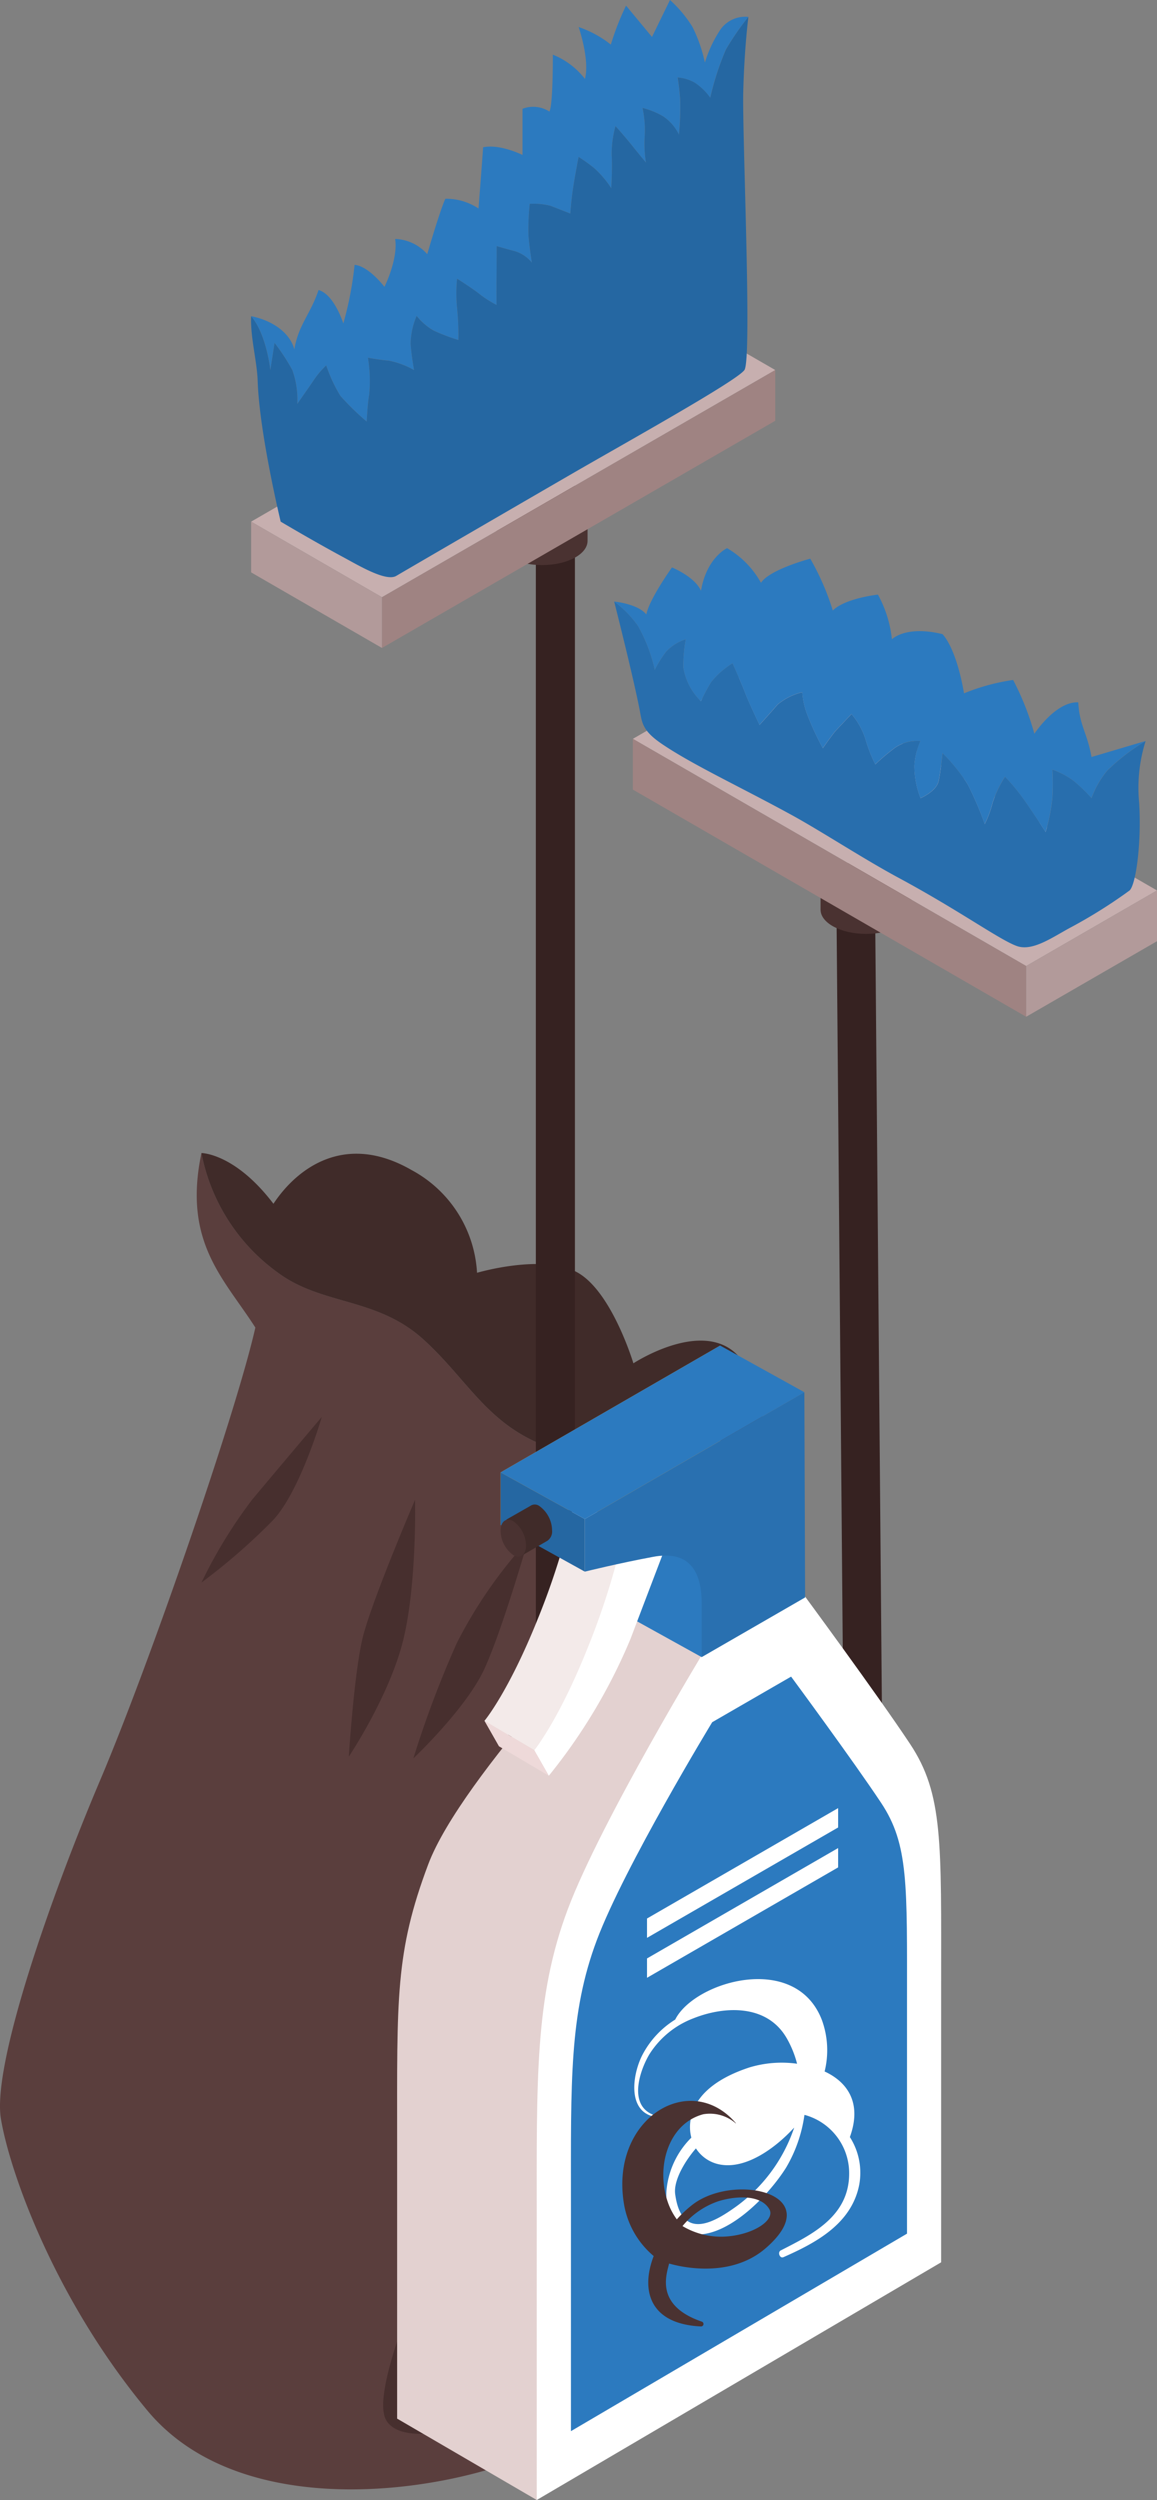 <?xml version="1.0" encoding="UTF-8"?> <svg xmlns="http://www.w3.org/2000/svg" viewBox="0 0 125.313 270.627"><rect x="0" y="0" width="125.313" height="270.627" fill="#808080" stroke="none"/> <defs> <style>.cls-1{fill:#5a3e3d;}.cls-2{fill:#402b29;}.cls-3{fill:#472f2e;}.cls-4{fill:#362221;}.cls-5{fill:#4a3231;}.cls-6{fill:#c7afaf;}.cls-7{fill:#9f8382;}.cls-8{fill:#b29a9a;}.cls-9{fill:#286ead;}.cls-10{fill:#2c7abf;}.cls-11{fill:#2567a2;}.cls-12{fill:#f3eae9;}.cls-13{fill:#f3982c;}.cls-14{fill:#e3d1d0;}.cls-15{fill:#fff;}.cls-16{fill:#2970b0;}.cls-17{fill:#eed9d9;}</style> </defs> <title>уборка территории </title> <g id="Слой_2" data-name="Слой 2"> <g id="Слой_1-2" data-name="Слой 1"> <path class="cls-1" d="M81.9,150.564a14.434,14.434,0,0,1-3.693,3.729c-6.5,4.027-9.353,5.425-18.19,2.563-7.134-2.312-9.172-7.358-14.2-11.9s-10.913-3.638-15.706-7.183a20.814,20.814,0,0,1-8.291-12.963c-2.04,9.685,2.451,13.6,5.837,18.9-2.076,9.218-11.45,36.382-16.818,49.021S-.876,223.533.1,229.367s5.857,19.543,15.854,31.566,31.254,9.058,41.151,4.928c9.789-4.085,11.594-12.609,15.859-24.8s9.382-55.988,9.166-69.012C81.938,160.476,83.756,156.169,81.9,150.564Z"></path> <path class="cls-2" d="M30.109,137.777c4.793,3.545,10.678,2.645,15.706,7.183s7.066,9.584,14.2,11.9c8.837,2.862,11.685,1.464,18.19-2.563a14.434,14.434,0,0,0,3.693-3.729,19.231,19.231,0,0,0-.877-2.188c-3.237-6.829-12.419-.8-12.419-.8s-2.294-7.664-6-9.8-10.935,0-10.935,0a13.47,13.47,0,0,0-7.085-11.118c-7.183-4.136-12.389-.244-14.966,3.648-4.179-5.493-7.8-5.493-7.8-5.493A20.814,20.814,0,0,0,30.109,137.777Z"></path> <path class="cls-3" d="M74.481,168c-2.175,1.463-6.014,11.967-7.584,23.306-1.023,7.387-12.973,36.021-17.2,45.618s-9.687,22.288-7.819,25.15,9.721.9,15.734-2.118,10.263-9.383,10.846-18.845,6.726-43.247,8.138-52.265C78.494,176.731,80.557,163.912,74.481,168Z"></path> <path class="cls-3" d="M34.856,153.378s-4.74,5.6-7.547,8.963a52.251,52.251,0,0,0-5.491,8.973,66.09,66.09,0,0,0,7.8-6.8C32.554,161.309,34.856,153.378,34.856,153.378Z"></path> <path class="cls-3" d="M44.955,162.346s-4.792,11.164-5.706,15.068-1.473,12.749-1.473,12.749,4.463-6.649,5.927-12.749S44.955,162.346,44.955,162.346Z"></path> <path class="cls-3" d="M57.183,166.755a49.776,49.776,0,0,0-7.713,11.122,112.771,112.771,0,0,0-4.7,12.47s5.731-5.4,7.7-9.7S57.183,166.755,57.183,166.755Z"></path> <polygon class="cls-4" points="94.783 98.471 90.598 98.471 91.705 228.564 95.89 228.564 94.783 98.471"></polygon> <path class="cls-4" d="M58.037,49.063V226.03c0,.622.947,1.126,2.116,1.126s2.116-.5,2.116-1.126V49.063Z"></path> <path class="cls-5" d="M98.734,95.728v2.743c0,1.448-2.207,2.623-4.93,2.623s-4.93-1.175-4.93-2.623V95.728Z"></path> <path class="cls-3" d="M93.8,93.227c2.723,0,4.93,1.174,4.93,2.622s-2.207,2.622-4.93,2.622-4.93-1.174-4.93-2.622S91.081,93.227,93.8,93.227Z"></path> <polygon class="cls-6" points="68.546 79.98 111.142 104.573 125.313 96.392 82.717 71.799 68.546 79.98"></polygon> <polygon class="cls-7" points="111.142 104.573 111.142 110.066 68.546 85.474 68.546 79.98 111.142 104.573"></polygon> <polygon class="cls-8" points="125.313 96.392 125.313 101.885 111.142 110.066 111.142 104.573 125.313 96.392"></polygon> <path class="cls-9" d="M69.09,67.737A17.672,17.672,0,0,1,70.92,72.5a12.438,12.438,0,0,1,1.22-1.952A4.982,4.982,0,0,1,74.275,69.2a15.6,15.6,0,0,0-.263,3.072,6.563,6.563,0,0,0,1.91,3.638,19.4,19.4,0,0,1,1.1-2.074A9,9,0,0,1,79.339,71.8s.976,2.16,1.342,3.136,1.586,3.538,1.586,3.538,1.22-1.342,1.952-2.2A6.509,6.509,0,0,1,86.9,74.935a8.179,8.179,0,0,0,.512,2.357,30.445,30.445,0,0,0,1.711,3.7s1.071-1.544,1.437-1.933,1.668-1.768,1.668-1.768a7.934,7.934,0,0,1,1.5,2.688,15.831,15.831,0,0,0,1.078,2.764,23.888,23.888,0,0,1,2.116-1.786,4.218,4.218,0,0,1,2.771-.741,7.8,7.8,0,0,0-.655,2.649,9.475,9.475,0,0,0,.669,3.538s1.708-.732,1.952-1.83.427-3.051.427-3.051a19.488,19.488,0,0,1,2.745,3.417,37.393,37.393,0,0,1,1.83,4.27,11.993,11.993,0,0,0,.854-2.318,11.924,11.924,0,0,1,1.342-2.806,22.182,22.182,0,0,1,2.278,2.806c1.18,1.708,2.115,3.172,2.115,3.172a19.1,19.1,0,0,0,.732-3.66,21.687,21.687,0,0,0,0-3.093,8.918,8.918,0,0,1,2.2,1.141,16.449,16.449,0,0,1,2.042,1.952,10.09,10.09,0,0,1,1.7-2.983,22.266,22.266,0,0,1,4.155-3.2,16.859,16.859,0,0,0-.7,6.675c.268,4.23-.328,8.838-1.037,9.5a54.418,54.418,0,0,1-6.405,4.015c-1.9,1.014-4.087,2.613-5.8,2-1.895-.677-6.162-3.806-12.811-7.387-3.877-2.088-8.375-5.047-11.652-6.837-5.559-3.036-10.631-5.386-13.936-7.62-2.23-1.506-2.188-2.337-2.474-3.8-.727-3.721-2.745-11.652-2.745-11.652A11.858,11.858,0,0,1,69.09,67.737Z"></path> <path class="cls-10" d="M72.782,61.425s2.469,1,3.14,2.529c.61-3.6,2.825-4.614,2.825-4.614a9.876,9.876,0,0,1,3.674,3.749c.944-1.453,5.336-2.612,5.336-2.612A27.483,27.483,0,0,1,90.2,66.09c1.342-1.343,4.888-1.722,4.888-1.722A12.721,12.721,0,0,1,96.6,69.2c1.159-.976,3.288-1.106,5.49-.549,1.647,1.891,2.318,6.405,2.318,6.405a22.44,22.44,0,0,1,5.322-1.45,29.338,29.338,0,0,1,2.3,5.824s2.318-3.52,4.758-3.4c.122,2.5.965,3.274,1.432,5.917l5.851-1.733a22.266,22.266,0,0,0-4.155,3.2,10.09,10.09,0,0,0-1.7,2.983,16.449,16.449,0,0,0-2.042-1.952,8.918,8.918,0,0,0-2.2-1.141,21.687,21.687,0,0,1,0,3.093,19.1,19.1,0,0,1-.732,3.66s-.935-1.464-2.115-3.172a22.182,22.182,0,0,0-2.278-2.806,11.924,11.924,0,0,0-1.342,2.806,11.993,11.993,0,0,1-.854,2.318,37.393,37.393,0,0,0-1.83-4.27,19.488,19.488,0,0,0-2.745-3.417s-.183,1.953-.427,3.051-1.952,1.83-1.952,1.83a9.475,9.475,0,0,1-.669-3.538,7.8,7.8,0,0,1,.655-2.649,4.218,4.218,0,0,0-2.771.741,23.888,23.888,0,0,0-2.116,1.786,15.831,15.831,0,0,1-1.078-2.764,7.934,7.934,0,0,0-1.5-2.688s-1.3,1.378-1.668,1.768-1.437,1.933-1.437,1.933a30.445,30.445,0,0,1-1.711-3.7,8.179,8.179,0,0,1-.512-2.357,6.509,6.509,0,0,0-2.684,1.342c-.732.854-1.952,2.2-1.952,2.2s-1.22-2.562-1.586-3.538S79.339,71.8,79.339,71.8a9,9,0,0,0-2.318,2.038,19.4,19.4,0,0,0-1.1,2.074,6.563,6.563,0,0,1-1.91-3.638,15.6,15.6,0,0,1,.263-3.072,4.982,4.982,0,0,0-2.135,1.342A12.438,12.438,0,0,0,70.92,72.5a17.672,17.672,0,0,0-1.83-4.758,11.858,11.858,0,0,0-2.562-2.624s2.562.244,3.477,1.4C70.31,64.87,72.782,61.425,72.782,61.425Z"></path> <path class="cls-5" d="M53.779,55.805v2.743c0,1.448,2.207,2.622,4.93,2.622S63.638,60,63.638,58.548V55.805Z"></path> <path class="cls-3" d="M58.709,53.3c-2.723,0-4.93,1.174-4.93,2.623s2.207,2.622,4.93,2.622,4.929-1.174,4.929-2.622S61.431,53.3,58.709,53.3Z"></path> <polygon class="cls-6" points="83.967 40.057 41.371 64.65 27.2 56.468 69.796 31.876 83.967 40.057"></polygon> <polygon class="cls-7" points="41.371 64.65 41.371 70.143 83.967 45.55 83.967 40.057 41.371 64.65"></polygon> <polygon class="cls-8" points="27.2 56.468 27.2 61.961 41.371 70.143 41.371 64.65 27.2 56.468"></polygon> <path class="cls-10" d="M29.74,37.121a21.969,21.969,0,0,1,1.922,2.936,9.551,9.551,0,0,1,.543,3.652s1-1.426,1.627-2.333a10.18,10.18,0,0,1,1.5-1.83,16.257,16.257,0,0,0,1.531,3.3,28.056,28.056,0,0,0,2.852,2.782s.115-2.12.275-2.928a15.586,15.586,0,0,0-.138-3.981s1.307.244,2.288.321a9.411,9.411,0,0,1,2.706,1.014s-.281-1.564-.373-2.844a8.123,8.123,0,0,1,.654-3.02,6.342,6.342,0,0,0,1.863,1.6A19.778,19.778,0,0,0,49.643,36.8a28.456,28.456,0,0,0-.138-3.454,16.468,16.468,0,0,1,0-3.18s1.739,1.1,2.488,1.709a11.607,11.607,0,0,0,1.786,1.133s-.011-1.876,0-3.025c.016-1.648.016-3.34.016-3.34s.951.278,1.788.5a3.762,3.762,0,0,1,2.02,1.281s-.274-1.739-.366-2.94a26.118,26.118,0,0,1,.138-3.42,7.529,7.529,0,0,1,2.242.213c1.321.512,2.15.84,2.15.84s.113-1.473.274-2.563c.239-1.607.628-3.568.628-3.568a19.649,19.649,0,0,1,1.66,1.189,10.83,10.83,0,0,1,1.876,2.2s.137-2.2.046-3.568a11.357,11.357,0,0,1,.412-3.157s1.09,1.213,1.83,2.15c.686.869,1.464,1.784,1.464,1.784a13.2,13.2,0,0,1-.138-2.7,11.345,11.345,0,0,0-.228-3.2,8.5,8.5,0,0,1,2.241.915,5.045,5.045,0,0,1,1.693,1.968,30.777,30.777,0,0,0,.138-3.752c-.092-1.373-.275-2.425-.275-2.425a4.411,4.411,0,0,1,1.83.549,6.243,6.243,0,0,1,1.7,1.647,30.358,30.358,0,0,1,1.693-5.215A28.478,28.478,0,0,1,81.053,1.83,3.276,3.276,0,0,0,77.89,3.416a13.475,13.475,0,0,0-1.543,3.356,16.1,16.1,0,0,0-1.342-3.848A13.509,13.509,0,0,0,72.565,0L70.617,4,67.806.61a29.149,29.149,0,0,0-1.647,4.215,11.72,11.72,0,0,0-3.49-1.9s1.233,3.543.684,5.617a8.279,8.279,0,0,0-3.477-2.624s.033,5.369-.366,6.162a3.245,3.245,0,0,0-2.917-.305v5s-2.439-1.22-4.267-.83c-.137,2.021-.5,6.626-.5,6.626a6.312,6.312,0,0,0-3.592-1.054c-.645,1.44-1.959,6-1.959,6a4.841,4.841,0,0,0-3.477-1.65c.339,2.2-1.159,5.185-1.159,5.185s-1.709-2.257-3.234-2.379a37.575,37.575,0,0,1-1.22,6.344s-.976-3.14-2.684-3.622c-.858,2.6-2.171,3.738-2.623,6.429-.37-1.5-1.96-3.037-4.675-3.6,1.67,1.952,2.082,5.834,2.082,5.834Z"></path> <path class="cls-11" d="M30.4,56.468s3.52,2.091,6.692,3.8c1.746.942,4.715,2.726,5.824,2.074C45.2,61,55.469,55.039,61.706,51.426,67.621,48,79.783,41.252,80.627,40.057S80.382,14.7,80.5,9.944s.558-8.114.558-8.114a28.478,28.478,0,0,0-2.439,3.539,30.358,30.358,0,0,0-1.693,5.215,6.243,6.243,0,0,0-1.7-1.647,4.411,4.411,0,0,0-1.83-.549s.183,1.052.275,2.425a30.777,30.777,0,0,1-.138,3.752A5.045,5.045,0,0,0,71.832,12.6a8.5,8.5,0,0,0-2.241-.915,11.345,11.345,0,0,1,.228,3.2,13.2,13.2,0,0,0,.138,2.7s-.778-.915-1.464-1.784c-.74-.937-1.83-2.15-1.83-2.15a11.357,11.357,0,0,0-.412,3.157c.091,1.372-.046,3.568-.046,3.568a10.83,10.83,0,0,0-1.876-2.2,19.649,19.649,0,0,0-1.66-1.189s-.389,1.961-.628,3.568c-.161,1.09-.274,2.563-.274,2.563s-.829-.328-2.15-.84a7.529,7.529,0,0,0-2.242-.213,26.118,26.118,0,0,0-.138,3.42c.092,1.2.366,2.94.366,2.94a3.762,3.762,0,0,0-2.02-1.281c-.837-.225-1.788-.5-1.788-.5s0,1.692-.016,3.34c-.011,1.149,0,3.025,0,3.025a11.607,11.607,0,0,1-1.786-1.133c-.749-.611-2.488-1.709-2.488-1.709a16.468,16.468,0,0,0,0,3.18,28.456,28.456,0,0,1,.138,3.454,19.778,19.778,0,0,1-2.654-1.007,6.342,6.342,0,0,1-1.863-1.6,8.123,8.123,0,0,0-.654,3.02c.092,1.28.373,2.844.373,2.844a9.411,9.411,0,0,0-2.706-1.014c-.981-.077-2.288-.321-2.288-.321a15.586,15.586,0,0,1,.138,3.981c-.16.808-.275,2.928-.275,2.928a28.056,28.056,0,0,1-2.852-2.782,16.257,16.257,0,0,1-1.531-3.3,10.18,10.18,0,0,0-1.5,1.83c-.627.907-1.627,2.333-1.627,2.333a9.551,9.551,0,0,0-.543-3.652,21.969,21.969,0,0,0-1.922-2.936l-.458,2.936s-.412-3.882-2.082-5.834c-.088,2.36.64,4.862.71,7.016C28.093,46.912,30.4,56.468,30.4,56.468Z"></path> <path class="cls-12" d="M62.463,161.4A79.512,79.512,0,0,1,58.2,175.367c-3.157,7.846-5.722,10.906-5.722,10.906l1.578,2.771a60.477,60.477,0,0,0,8.854-14.827c2.943-7.748,4.778-12.527,4.778-12.527Z"></path> <path class="cls-13" d="M78,145.657,54.218,159.386v5.693s3.718-.919,7.423-1.607,5.238,1.33,5.238,5.061v5.8l11.194-6.463Z"></path> <path class="cls-14" d="M83.449,179.979c-3.593-5.419-8.266-14.344-8.266-14.344l-3.535,2.041-.908.524-2.574,5.43s-18.193,18.625-21.787,28.192-3.366,14.472-3.366,30.083v29.912l43.8-25.731V206.174C86.816,190.563,87.043,185.4,83.449,179.979Z"></path> <polygon class="cls-14" points="58.135 270.627 43.013 261.817 52.089 245.66 61.787 257.317 58.135 270.627"></polygon> <path class="cls-15" d="M98.572,188.788c-3.594-5.418-11.74-16.455-11.74-16.455l-10.285,5.938S65.1,197.1,61.5,206.671s-3.367,18.432-3.367,34.044v29.912l43.8-25.731V214.984C101.938,199.372,102.165,194.207,98.572,188.788Z"></path> <path class="cls-10" d="M95.439,195.168c-2.986-4.5-9.756-13.674-9.756-13.674l-8.546,4.935s-9.516,15.649-12.5,23.6-2.8,15.317-2.8,28.29v24.855l36.4-21.381V216.936C98.236,203.963,98.425,199.671,95.439,195.168Z"></path> <polygon class="cls-10" points="76 179.388 66.879 174.336 69.639 165.048 78.073 166.973 76 179.388"></polygon> <polygon class="cls-12" points="57.861 189.455 52.477 186.273 56.719 182.616 62.538 166.507 69.159 167.346 66.145 178.406 57.861 189.455"></polygon> <path class="cls-15" d="M67.847,164.584a79.512,79.512,0,0,1-4.264,13.966c-3.157,7.846-5.722,10.905-5.722,10.905l1.579,2.772A60.49,60.49,0,0,0,68.293,177.4c2.943-7.748,4.778-12.527,4.778-12.527Z"></path> <path class="cls-16" d="M87.119,150.708l-23.78,13.729v5.693s3.719-.918,7.424-1.606S76,169.853,76,173.584v5.8L87.2,172.925Z"></path> <polygon class="cls-11" points="63.339 164.437 54.218 159.386 54.218 165.079 63.339 170.13 63.339 164.437"></polygon> <path class="cls-2" d="M57.429,163.022v0a.84.84,0,0,1,.989.008,3.3,3.3,0,0,1,1.376,2.63,1.214,1.214,0,0,1-.468,1.1l0,.006L56.5,168.4l-1.662-3.9Z"></path> <path class="cls-5" d="M54.218,165.712a3.3,3.3,0,0,0,1.376,2.63c.76.438,1.376-.027,1.376-1.041a3.294,3.294,0,0,0-1.376-2.629C54.834,164.233,54.218,164.7,54.218,165.712Z"></path> <polygon class="cls-17" points="59.44 192.227 57.861 189.455 52.477 186.273 54.055 189.044 59.44 192.227"></polygon> <polygon class="cls-10" points="87.119 150.708 77.997 145.657 54.218 159.386 63.339 164.437 87.119 150.708"></polygon> <polygon class="cls-15" points="70.077 207.679 90.777 195.728 90.777 197.823 70.077 209.774 70.077 207.679"></polygon> <polygon class="cls-15" points="70.077 212.002 90.777 200.051 90.777 202.146 70.077 214.097 70.077 212.002"></polygon> <path class="cls-15" d="M92.048,231.338c1.332-3.661-.234-5.943-2.735-7.1a9.561,9.561,0,0,0-.287-5.547c-2.836-7.439-13.823-4.2-15.895-.07a9.857,9.857,0,0,0-3.571,3.859c-1.1,2.172-1.6,6.1,1.349,6.661a.075.075,0,0,0,.037-.145c-3.023-.991-1.626-4.941-.6-6.638a9.7,9.7,0,0,1,4.715-3.858c3.386-1.36,8.026-1.58,10.161,2.16a11.076,11.076,0,0,1,1.108,2.74,12.1,12.1,0,0,0-5.127.39c-2.711.878-6.247,2.675-6.464,6.2a4.562,4.562,0,0,0,.139,1.411,9.2,9.2,0,0,0-2.685,5.655c-.206,2.464.913,4.891,3.449,4.83,3.562-.085,7.641-4.282,9.5-7.242a15.365,15.365,0,0,0,1.981-5.668l.027-.037a6.538,6.538,0,0,1,4.821,6.353c0,4.665-4.091,6.621-7.406,8.316-.374.192-.105.907.285.734,3.392-1.5,7.377-3.552,8.214-7.854A7.17,7.17,0,0,0,92.048,231.338Zm-12.485,7.641c-1.826,1.27-5.7,3.908-6.434-1.452-.218-1.589,1.227-3.8,2.247-4.964a3.928,3.928,0,0,0,2.792,1.777c2.715.393,5.774-1.766,7.852-4.032A17.414,17.414,0,0,1,79.563,238.979Z"></path> <path class="cls-5" d="M75.079,238.6a12.614,12.614,0,0,0-1.774,1.647,7.015,7.015,0,0,1-.937-1.756c-1.378-3.812-.03-8.591,3.788-9.619a4.243,4.243,0,0,1,3.53.983c.013.009.026-.011.017-.021-4.958-5.765-13.588-.531-12.14,8.627a9.359,9.359,0,0,0,3.237,5.756c-1.407,3.657-.506,7.361,5.135,7.623a.268.268,0,0,0,.071-.524c-5.133-1.768-3.79-5.15-3.537-6.288,0-.017,6.212,2.029,10.471-1.666C89.7,237.5,79.669,235.18,75.079,238.6Zm8.239.532c.683,1.145-1.6,2.722-4.537,2.96a8.105,8.105,0,0,1-4.859-1.118,8.614,8.614,0,0,1,3.832-2.673C79.455,237.754,82.321,237.46,83.318,239.131Z"></path> </g> </g> </svg> 